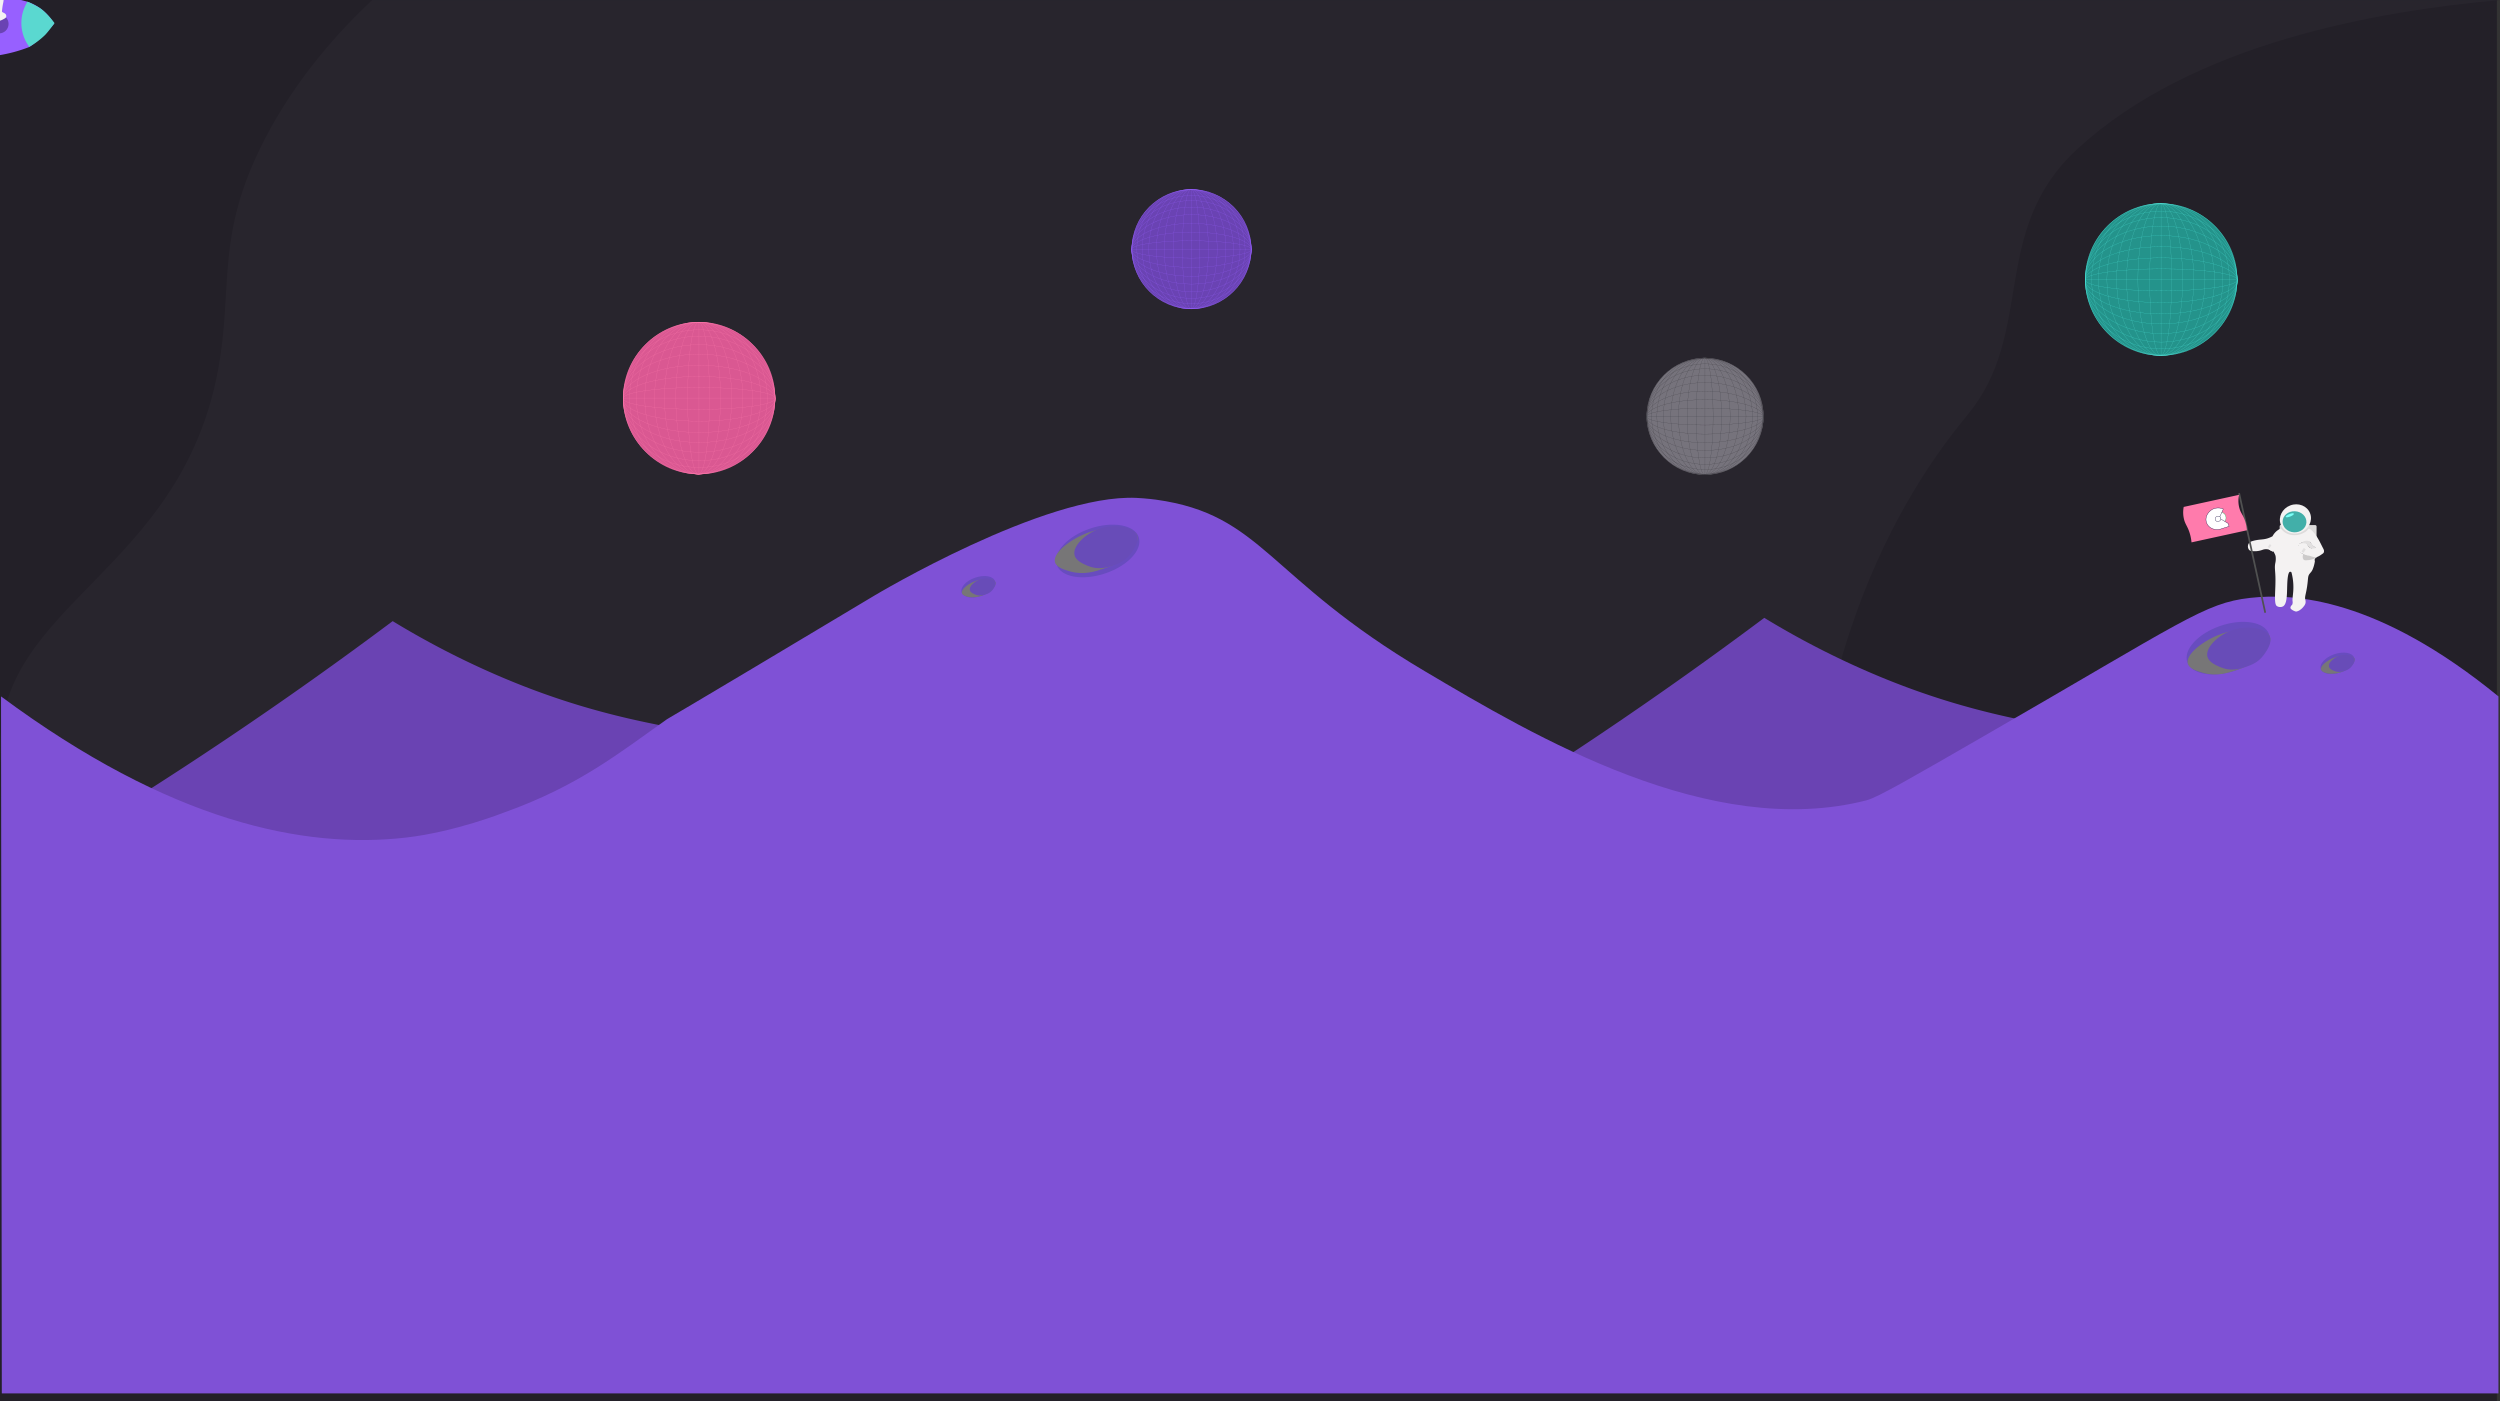<svg id="Layer_1" data-name="Layer 1" xmlns="http://www.w3.org/2000/svg" xmlns:xlink="http://www.w3.org/1999/xlink" viewBox="0 0 1602.16 898"><rect x="0" y="0" width="1602.16" height="898" fill="#333333" stroke="none"/><style><![CDATA[#gas{will-change:transform;animation:flicker .1s infinite}@keyframes flicker{0%{opacity:1}100%{opacity:.8}}]]></style><defs><linearGradient id="linear-gradient" x1="160.83" y1="367.35" x2="130.05" y2="367.35" gradientUnits="userSpaceOnUse"><stop offset="0" stop-color="#29abe2"/><stop offset="1"/></linearGradient></defs><title>header_theme_quadratic</title><rect width="1600.16" height="898" style="fill:#232028"/><path d="M1153.77,635H107C19.4,571.29.37,518.42,0,481.13-.91,387.7,115.1,368.05,139.49,238.63c10.09-53.59-2.07-86.17,29.79-148,20.8-40.4,48.78-70.53,69.06-89.6H1602c-77.32,6.92-196.71,27.12-270.84,95.44-56.82,52.37-26.52,117.35-70.41,170.43C1206.58,332.36,1151.85,442,1153.77,635Z" transform="translate(0.16 -1)" style="fill:#28252d"/><path d="M1575,594.07c-72-73.51-137.46-101.82-185-113.84-55-13.92-113.57-13-199.5-51.66a542.64,542.64,0,0,1-60-31.62c-33.14,24.78-68.3,49.83-105.5,74.84-42.34,28.47-83.63,54.39-123.5,78q-6.25,32.67-12.5,65.35l477-4.21Z" transform="translate(0.16 -1)" style="fill:#6a43b3"/><path d="M696,596.18c-72-73.51-137.46-101.82-185-113.85-55-13.92-113.57-13-199.5-51.65a542.64,542.64,0,0,1-60-31.62c-33.14,24.78-68.3,49.83-105.5,74.84-42.34,28.47-83.63,54.39-123.5,78Q16.24,584.58,10,617.26l477-4.21Z" transform="translate(0.16 -1)" style="fill:#6a43b3"/><path d="M1601,447.31c-77.26-63.16-131.13-66.31-159.25-63.13-29.18,3.3-42.44,14.76-171.27,89-44.76,25.8-67.23,38.86-74.43,40.71C1096,539.57,983.51,473,912.93,431.14,811.31,371,809.19,330.79,740.66,321.21c0,0-6.18-.83-12.49-1.13-58.82-2.75-167.8,62.51-167.8,62.51C423.79,464.38,428.43,461.1,427.17,462,397,483.33,370.56,504.71,323,521.67c0,0-31.33,12.44-62.77,16.08C194.42,545.37,108.77,527.6.5,447.31L1,894H1601Z" transform="translate(0.16 -1)" style="fill:#7f51d6"/><ellipse cx="701.78" cy="351.26" rx="27.67" ry="15.13" transform="matrix(0.95, -0.32, 0.32, 0.95, -75.61, 243.97)" style="fill:#684cbf"/><path d="M728.56,344.09c1.54,3.92-3.49,9.44-6,12.17-5.06,5.55-10.9,7.61-15.58,9.2-4.93,1.68-12.5,4.25-21.22,1.77-3.75-1.06-8.94-2.54-9.84-6-1.55-6,10.47-15.12,21.58-19C710,337.8,726.27,338.24,728.56,344.09Z" transform="translate(0.16 -1)" style="fill:#777677"/><path d="M728.57,344.09c1.49,3.93-2.06,9-3.81,11.43-3.56,5-8,6.62-11.55,7.83-3.75,1.27-9.5,3.23-16.53.17-3-1.31-7.2-3.13-8.16-6.57-1.65-5.95,7.11-14,15.54-17C713.52,336.6,726.33,338.21,728.57,344.09Z" transform="translate(0.16 -1)" style="fill:#684cb8"/><ellipse cx="626.82" cy="376.98" rx="11.3" ry="6.18" transform="translate(-87.9 221.18) rotate(-18.8)" style="fill:#684cbf"/><path d="M637.76,374.06c.63,1.59-1.43,3.85-2.45,5a18.08,18.08,0,0,1-15,4.48c-1.53-.44-3.65-1-4-2.45-.64-2.45,4.27-6.18,8.81-7.78C630.17,371.49,636.82,371.66,637.76,374.06Z" transform="translate(0.16 -1)" style="fill:#777677"/><path d="M637.76,374.06c.61,1.6-.84,3.65-1.56,4.66a8.46,8.46,0,0,1-4.71,3.2,8.68,8.68,0,0,1-6.75.07c-1.24-.54-2.94-1.28-3.34-2.68-.67-2.43,2.91-5.71,6.35-6.94C631.61,371,636.85,371.65,637.76,374.06Z" transform="translate(0.16 -1)" style="fill:#684cb8"/><ellipse cx="1427.78" cy="416.26" rx="27.67" ry="15.13" transform="translate(-57.81 481.46) rotate(-18.8)" style="fill:#684cbf"/><path d="M1454.56,409.09c1.54,3.92-3.49,9.44-6,12.17-5.06,5.55-10.9,7.61-15.58,9.2-4.93,1.68-12.5,4.25-21.22,1.77-3.75-1.06-8.94-2.54-9.84-6-1.55-6,10.47-15.12,21.58-19C1436,402.8,1452.27,403.24,1454.56,409.09Z" transform="translate(0.16 -1)" style="fill:#777677"/><path d="M1454.57,409.09c1.49,3.93-2.06,9-3.81,11.43-3.56,5-8,6.62-11.55,7.83-3.75,1.27-9.5,3.23-16.53.17-3-1.31-7.2-3.13-8.16-6.57-1.65-5.95,7.11-14,15.54-17C1439.52,401.6,1452.33,403.21,1454.57,409.09Z" transform="translate(0.16 -1)" style="fill:#684cb8"/><ellipse cx="1497.82" cy="425.98" rx="11.3" ry="6.18" transform="translate(-57.2 504.56) rotate(-18.8)" style="fill:#684cbf"/><path d="M1508.76,423.06c.63,1.59-1.43,3.85-2.45,5a18.08,18.08,0,0,1-15,4.48c-1.53-.44-3.65-1-4-2.45-.64-2.45,4.27-6.18,8.81-7.78C1501.17,420.49,1507.82,420.66,1508.76,423.06Z" transform="translate(0.16 -1)" style="fill:#777677"/><path d="M1508.76,423.06c.61,1.6-.84,3.65-1.56,4.66a8.46,8.46,0,0,1-4.71,3.2,8.68,8.68,0,0,1-6.75.07c-1.24-.54-2.94-1.28-3.34-2.68-.67-2.43,2.91-5.71,6.35-6.94C1502.61,420,1507.85,420.65,1508.76,423.06Z" transform="translate(0.16 -1)" style="fill:#684cb8"/><g id="green"><g id="globe"><g id="glob"><line x1="1384.94" y1="130.27" x2="1384.94" y2="227.45" style="fill:#24938b"/><g id="globe-2" data-name="globe"><ellipse cx="1384.98" cy="179.13" rx="48.31" ry="48.72" style="fill:#24938b"/><ellipse cx="1384.39" cy="179.13" rx="21.55" ry="48.72" style="fill:#24938b"/><ellipse cx="1384.77" cy="179.13" rx="28.32" ry="48.72" style="fill:#24938b"/><ellipse cx="1384.7" cy="179.13" rx="34.48" ry="48.72" style="fill:#24938b"/><ellipse cx="1384.7" cy="179.13" rx="39.88" ry="48.72" style="fill:#24938b"/><ellipse cx="1384.58" cy="179.13" rx="44.12" ry="48.72" style="fill:#24938b"/><ellipse cx="1384.7" cy="179.13" rx="7.05" ry="48.72" style="fill:#24938b"/><ellipse cx="1384.45" cy="179.13" rx="14.35" ry="48.72" style="fill:#24938b"/></g></g><g id="glob-2" data-name="glob"><line x1="1336.19" y1="179.1" x2="1433.37" y2="179.1" style="fill:#24938b"/><g id="globe-3" data-name="globe"><ellipse cx="1385.04" cy="179.06" rx="48.72" ry="48.31" style="fill:#24938b"/><ellipse cx="1385.04" cy="179.64" rx="48.72" ry="21.55" style="fill:#24938b"/><ellipse cx="1385.04" cy="179.27" rx="48.72" ry="28.32" style="fill:#24938b"/><ellipse cx="1385.04" cy="179.34" rx="48.72" ry="34.48" style="fill:#24938b"/><ellipse cx="1385.04" cy="179.34" rx="48.72" ry="39.88" style="fill:#24938b"/><ellipse cx="1385.04" cy="179.46" rx="48.72" ry="44.12" style="fill:#24938b"/><ellipse cx="1385.04" cy="179.34" rx="48.72" ry="7.05" style="fill:#24938b"/><ellipse cx="1385.04" cy="179.59" rx="48.72" ry="14.35" style="fill:#24938b"/></g></g></g><g id="glob-3" data-name="glob"><line x1="1384.94" y1="130.27" x2="1384.94" y2="227.45" style="fill:none;stroke:#5ae2d8;stroke-miterlimit:10;stroke-width:0.1px"/><g id="globe-4" data-name="globe"><ellipse cx="1384.98" cy="179.13" rx="48.31" ry="48.72" style="fill:none;stroke:#5ae2d8;stroke-miterlimit:10;stroke-width:0.1px"/><ellipse cx="1384.39" cy="179.13" rx="21.55" ry="48.72" style="fill:none;stroke:#5ae2d8;stroke-miterlimit:10;stroke-width:0.1px"/><ellipse cx="1384.77" cy="179.13" rx="28.32" ry="48.72" style="fill:none;stroke:#5ae2d8;stroke-miterlimit:10;stroke-width:0.1px"/><ellipse cx="1384.7" cy="179.13" rx="34.48" ry="48.72" style="fill:none;stroke:#5ae2d8;stroke-miterlimit:10;stroke-width:0.1px"/><ellipse cx="1384.7" cy="179.13" rx="39.88" ry="48.72" style="fill:none;stroke:#5ae2d8;stroke-miterlimit:10;stroke-width:0.1px"/><ellipse cx="1384.58" cy="179.13" rx="44.12" ry="48.72" style="fill:none;stroke:#5ae2d8;stroke-miterlimit:10;stroke-width:0.1px"/><ellipse cx="1384.7" cy="179.13" rx="7.05" ry="48.72" style="fill:none;stroke:#5ae2d8;stroke-miterlimit:10;stroke-width:0.1px"/><ellipse cx="1384.45" cy="179.13" rx="14.35" ry="48.72" style="fill:none;stroke:#5ae2d8;stroke-miterlimit:10;stroke-width:0.1px"/></g></g><g id="glob-4" data-name="glob"><line x1="1336.19" y1="179.1" x2="1433.37" y2="179.1" style="fill:none;stroke:#4aede1;stroke-miterlimit:10;stroke-width:0.1px"/><g id="globe-5" data-name="globe"><ellipse cx="1385.04" cy="179.06" rx="48.72" ry="48.31" style="fill:none;stroke:#4aede1;stroke-miterlimit:10;stroke-width:0.1px"/><ellipse cx="1385.04" cy="179.64" rx="48.72" ry="21.55" style="fill:none;stroke:#4aede1;stroke-miterlimit:10;stroke-width:0.1px"/><ellipse cx="1385.04" cy="179.27" rx="48.72" ry="28.32" style="fill:none;stroke:#4aede1;stroke-miterlimit:10;stroke-width:0.1px"/><ellipse cx="1385.04" cy="179.34" rx="48.72" ry="34.48" style="fill:none;stroke:#4aede1;stroke-miterlimit:10;stroke-width:0.1px"/><ellipse cx="1385.04" cy="179.34" rx="48.72" ry="39.88" style="fill:none;stroke:#4aede1;stroke-miterlimit:10;stroke-width:0.1px"/><ellipse cx="1385.04" cy="179.46" rx="48.72" ry="44.12" style="fill:none;stroke:#4aede1;stroke-miterlimit:10;stroke-width:0.1px"/><ellipse cx="1385.04" cy="179.34" rx="48.72" ry="7.05" style="fill:none;stroke:#4aede1;stroke-miterlimit:10;stroke-width:0.1px"/><ellipse cx="1385.04" cy="179.59" rx="48.72" ry="14.35" style="fill:none;stroke:#4aede1;stroke-miterlimit:10;stroke-width:0.1px"/></g></g></g><g id="black"><g id="globe-6" data-name="globe"><g id="glob-5" data-name="glob"><line x1="1092.65" y1="229.27" x2="1092.65" y2="303.94" style="fill:#76737c"/><g id="globe-7" data-name="globe"><ellipse cx="1092.67" cy="266.82" rx="37.12" ry="37.44" style="fill:#76737c"/><ellipse cx="1092.23" cy="266.82" rx="16.56" ry="37.44" style="fill:#76737c"/><ellipse cx="1092.52" cy="266.82" rx="21.76" ry="37.44" style="fill:#76737c"/><ellipse cx="1092.46" cy="266.82" rx="26.5" ry="37.44" style="fill:#76737c"/><ellipse cx="1092.46" cy="266.82" rx="30.64" ry="37.44" style="fill:#76737c"/><ellipse cx="1092.37" cy="266.82" rx="33.9" ry="37.44" style="fill:#76737c"/><ellipse cx="1092.46" cy="266.82" rx="5.42" ry="37.44" style="fill:#76737c"/><ellipse cx="1092.27" cy="266.82" rx="11.03" ry="37.44" style="fill:#76737c"/></g></g><g id="glob-6" data-name="glob"><line x1="1055.19" y1="266.79" x2="1129.86" y2="266.79" style="fill:#76737c"/><g id="globe-8" data-name="globe"><ellipse cx="1092.73" cy="266.76" rx="37.44" ry="37.12" style="fill:#76737c"/><ellipse cx="1092.73" cy="267.21" rx="37.44" ry="16.56" style="fill:#76737c"/><ellipse cx="1092.73" cy="266.92" rx="37.44" ry="21.76" style="fill:#76737c"/><ellipse cx="1092.73" cy="266.97" rx="37.44" ry="26.5" style="fill:#76737c"/><ellipse cx="1092.73" cy="266.97" rx="37.44" ry="30.64" style="fill:#76737c"/><ellipse cx="1092.73" cy="267.06" rx="37.44" ry="33.9" style="fill:#76737c"/><ellipse cx="1092.73" cy="266.97" rx="37.44" ry="5.42" style="fill:#76737c"/><ellipse cx="1092.73" cy="267.16" rx="37.44" ry="11.03" style="fill:#76737c"/></g></g></g><g id="glob-7" data-name="glob"><line x1="1092.65" y1="229.27" x2="1092.65" y2="303.94" style="fill:none;stroke:#36343a;stroke-miterlimit:10;stroke-width:0.1px"/><g id="globe-9" data-name="globe"><ellipse cx="1092.67" cy="266.82" rx="37.12" ry="37.44" style="fill:none;stroke:#36343a;stroke-miterlimit:10;stroke-width:0.1px"/><ellipse cx="1092.23" cy="266.82" rx="16.56" ry="37.44" style="fill:none;stroke:#36343a;stroke-miterlimit:10;stroke-width:0.1px"/><ellipse cx="1092.52" cy="266.82" rx="21.76" ry="37.44" style="fill:none;stroke:#36343a;stroke-miterlimit:10;stroke-width:0.1px"/><ellipse cx="1092.46" cy="266.82" rx="26.5" ry="37.44" style="fill:none;stroke:#36343a;stroke-miterlimit:10;stroke-width:0.1px"/><ellipse cx="1092.46" cy="266.82" rx="30.64" ry="37.44" style="fill:none;stroke:#36343a;stroke-miterlimit:10;stroke-width:0.1px"/><ellipse cx="1092.37" cy="266.82" rx="33.9" ry="37.44" style="fill:none;stroke:#36343a;stroke-miterlimit:10;stroke-width:0.1px"/><ellipse cx="1092.46" cy="266.82" rx="5.42" ry="37.44" style="fill:none;stroke:#36343a;stroke-miterlimit:10;stroke-width:0.1px"/><ellipse cx="1092.27" cy="266.82" rx="11.03" ry="37.44" style="fill:none;stroke:#36343a;stroke-miterlimit:10;stroke-width:0.1px"/></g></g><g id="glob-8" data-name="glob"><line x1="1055.19" y1="266.79" x2="1129.86" y2="266.79" style="fill:none;stroke:#36343a;stroke-miterlimit:10;stroke-width:0.1px"/><g id="globe-10" data-name="globe"><ellipse cx="1092.73" cy="266.76" rx="37.44" ry="37.12" style="fill:none;stroke:#36343a;stroke-miterlimit:10;stroke-width:0.1px"/><ellipse cx="1092.73" cy="267.21" rx="37.44" ry="16.56" style="fill:none;stroke:#36343a;stroke-miterlimit:10;stroke-width:0.1px"/><ellipse cx="1092.73" cy="266.92" rx="37.44" ry="21.76" style="fill:none;stroke:#36343a;stroke-miterlimit:10;stroke-width:0.1px"/><ellipse cx="1092.73" cy="266.97" rx="37.44" ry="26.5" style="fill:none;stroke:#36343a;stroke-miterlimit:10;stroke-width:0.1px"/><ellipse cx="1092.73" cy="266.97" rx="37.44" ry="30.64" style="fill:none;stroke:#36343a;stroke-miterlimit:10;stroke-width:0.1px"/><ellipse cx="1092.73" cy="267.06" rx="37.44" ry="33.9" style="fill:none;stroke:#36343a;stroke-miterlimit:10;stroke-width:0.1px"/><ellipse cx="1092.73" cy="266.97" rx="37.44" ry="5.42" style="fill:none;stroke:#36343a;stroke-miterlimit:10;stroke-width:0.1px"/><ellipse cx="1092.73" cy="267.16" rx="37.44" ry="11.03" style="fill:none;stroke:#36343a;stroke-miterlimit:10;stroke-width:0.1px"/></g></g></g><g id="ungu"><g id="globe-11" data-name="globe"><g id="glob-9" data-name="glob"><line x1="763.52" y1="121.27" x2="763.52" y2="197.69" style="fill:#6a43b3"/><g id="globe-12" data-name="globe"><ellipse cx="763.55" cy="159.69" rx="37.99" ry="38.31" style="fill:#6a43b3"/><ellipse cx="763.09" cy="159.69" rx="16.95" ry="38.31" style="fill:#6a43b3"/><ellipse cx="763.39" cy="159.69" rx="22.26" ry="38.31" style="fill:#6a43b3"/><ellipse cx="763.33" cy="159.69" rx="27.11" ry="38.31" style="fill:#6a43b3"/><ellipse cx="763.33" cy="159.69" rx="31.36" ry="38.31" style="fill:#6a43b3"/><ellipse cx="763.24" cy="159.69" rx="34.69" ry="38.31" style="fill:#6a43b3"/><ellipse cx="763.33" cy="159.69" rx="5.55" ry="38.31" style="fill:#6a43b3"/><ellipse cx="763.14" cy="159.69" rx="11.29" ry="38.31" style="fill:#6a43b3"/></g></g><g id="glob-10" data-name="glob"><line x1="725.19" y1="159.66" x2="801.6" y2="159.66" style="fill:#6a43b3"/><g id="globe-13" data-name="globe"><ellipse cx="763.6" cy="159.64" rx="38.31" ry="37.99" style="fill:#6a43b3"/><ellipse cx="763.6" cy="160.09" rx="38.31" ry="16.95" style="fill:#6a43b3"/><ellipse cx="763.6" cy="159.8" rx="38.31" ry="22.26" style="fill:#6a43b3"/><ellipse cx="763.6" cy="159.85" rx="38.31" ry="27.11" style="fill:#6a43b3"/><ellipse cx="763.6" cy="159.85" rx="38.31" ry="31.36" style="fill:#6a43b3"/><ellipse cx="763.6" cy="159.95" rx="38.31" ry="34.69" style="fill:#6a43b3"/><ellipse cx="763.6" cy="159.85" rx="38.31" ry="5.55" style="fill:#6a43b3"/><ellipse cx="763.6" cy="160.05" rx="38.31" ry="11.29" style="fill:#6a43b3"/></g></g></g><g id="glob-11" data-name="glob"><line x1="763.52" y1="121.27" x2="763.52" y2="197.69" style="fill:none;stroke:#9760ff;stroke-miterlimit:10;stroke-width:0.1px"/><g id="globe-14" data-name="globe"><ellipse cx="763.55" cy="159.69" rx="37.99" ry="38.31" style="fill:none;stroke:#9760ff;stroke-miterlimit:10;stroke-width:0.1px"/><ellipse cx="763.09" cy="159.69" rx="16.95" ry="38.31" style="fill:none;stroke:#9760ff;stroke-miterlimit:10;stroke-width:0.1px"/><ellipse cx="763.39" cy="159.69" rx="22.26" ry="38.31" style="fill:none;stroke:#9760ff;stroke-miterlimit:10;stroke-width:0.1px"/><ellipse cx="763.33" cy="159.69" rx="27.11" ry="38.31" style="fill:none;stroke:#9760ff;stroke-miterlimit:10;stroke-width:0.1px"/><ellipse cx="763.33" cy="159.69" rx="31.36" ry="38.31" style="fill:none;stroke:#9760ff;stroke-miterlimit:10;stroke-width:0.1px"/><ellipse cx="763.24" cy="159.69" rx="34.69" ry="38.31" style="fill:none;stroke:#9760ff;stroke-miterlimit:10;stroke-width:0.1px"/><ellipse cx="763.33" cy="159.69" rx="5.55" ry="38.31" style="fill:none;stroke:#9760ff;stroke-miterlimit:10;stroke-width:0.1px"/><ellipse cx="763.14" cy="159.69" rx="11.29" ry="38.31" style="fill:none;stroke:#9760ff;stroke-miterlimit:10;stroke-width:0.1px"/></g></g><g id="glob-12" data-name="glob"><line x1="725.19" y1="159.66" x2="801.6" y2="159.66" style="fill:none;stroke:#9760ff;stroke-miterlimit:10;stroke-width:0.1px"/><g id="globe-15" data-name="globe"><ellipse cx="763.6" cy="159.64" rx="38.31" ry="37.99" style="fill:none;stroke:#9760ff;stroke-miterlimit:10;stroke-width:0.1px"/><ellipse cx="763.6" cy="160.09" rx="38.31" ry="16.95" style="fill:none;stroke:#9760ff;stroke-miterlimit:10;stroke-width:0.1px"/><ellipse cx="763.6" cy="159.8" rx="38.31" ry="22.26" style="fill:none;stroke:#9760ff;stroke-miterlimit:10;stroke-width:0.1px"/><ellipse cx="763.6" cy="159.85" rx="38.31" ry="27.11" style="fill:none;stroke:#9760ff;stroke-miterlimit:10;stroke-width:0.1px"/><ellipse cx="763.6" cy="159.85" rx="38.31" ry="31.36" style="fill:none;stroke:#9760ff;stroke-miterlimit:10;stroke-width:0.1px"/><ellipse cx="763.6" cy="159.95" rx="38.31" ry="34.69" style="fill:none;stroke:#9760ff;stroke-miterlimit:10;stroke-width:0.1px"/><ellipse cx="763.6" cy="159.85" rx="38.31" ry="5.55" style="fill:none;stroke:#9760ff;stroke-miterlimit:10;stroke-width:0.1px"/><ellipse cx="763.6" cy="160.05" rx="38.31" ry="11.29" style="fill:none;stroke:#9760ff;stroke-miterlimit:10;stroke-width:0.1px"/></g></g></g><g id="pink"><g id="color"><g id="glob-13" data-name="glob"><line x1="447.94" y1="206.27" x2="447.94" y2="303.45" style="fill:#da5892"/><g id="globe-16" data-name="globe"><ellipse cx="447.98" cy="255.13" rx="48.31" ry="48.72" style="fill:#da5892"/><ellipse cx="447.39" cy="255.13" rx="21.55" ry="48.72" style="fill:#da5892"/><ellipse cx="447.77" cy="255.13" rx="28.32" ry="48.72" style="fill:#da5892"/><ellipse cx="447.7" cy="255.13" rx="34.48" ry="48.72" style="fill:#da5892"/><ellipse cx="447.7" cy="255.13" rx="39.88" ry="48.72" style="fill:#da5892"/><ellipse cx="447.58" cy="255.13" rx="44.12" ry="48.72" style="fill:#da5892"/><ellipse cx="447.7" cy="255.13" rx="7.05" ry="48.72" style="fill:#da5892"/><ellipse cx="447.45" cy="255.13" rx="14.35" ry="48.72" style="fill:#da5892"/></g></g><g id="glob-14" data-name="glob"><line x1="399.19" y1="255.1" x2="496.37" y2="255.1" style="fill:#da5892"/><g id="globe-17" data-name="globe"><ellipse cx="448.04" cy="255.06" rx="48.72" ry="48.31" style="fill:#da5892"/><ellipse cx="448.04" cy="255.64" rx="48.72" ry="21.55" style="fill:#da5892"/><ellipse cx="448.04" cy="255.27" rx="48.72" ry="28.32" style="fill:#da5892"/><ellipse cx="448.04" cy="255.34" rx="48.72" ry="34.48" style="fill:#da5892"/><ellipse cx="448.04" cy="255.34" rx="48.72" ry="39.88" style="fill:#da5892"/><ellipse cx="448.04" cy="255.46" rx="48.72" ry="44.12" style="fill:#da5892"/><ellipse cx="448.04" cy="255.34" rx="48.72" ry="7.05" style="fill:#da5892"/><ellipse cx="448.04" cy="255.59" rx="48.72" ry="14.35" style="fill:#da5892"/></g></g></g><g id="glob-15" data-name="glob"><line x1="447.94" y1="206.27" x2="447.94" y2="303.45" style="fill:none;stroke:#ff7bac;stroke-miterlimit:10;stroke-width:0.1px"/><g id="globe-18" data-name="globe"><ellipse cx="447.98" cy="255.13" rx="48.31" ry="48.72" style="fill:none;stroke:#ff7bac;stroke-miterlimit:10;stroke-width:0.1px"/><ellipse cx="447.39" cy="255.13" rx="21.55" ry="48.72" style="fill:none;stroke:#ff7bac;stroke-miterlimit:10;stroke-width:0.1px"/><ellipse cx="447.77" cy="255.13" rx="28.32" ry="48.72" style="fill:none;stroke:#ff7bac;stroke-miterlimit:10;stroke-width:0.1px"/><ellipse cx="447.7" cy="255.13" rx="34.48" ry="48.72" style="fill:none;stroke:#ff7bac;stroke-miterlimit:10;stroke-width:0.1px"/><ellipse cx="447.7" cy="255.13" rx="39.88" ry="48.72" style="fill:none;stroke:#ff7bac;stroke-miterlimit:10;stroke-width:0.1px"/><ellipse cx="447.58" cy="255.13" rx="44.12" ry="48.72" style="fill:none;stroke:#ff7bac;stroke-miterlimit:10;stroke-width:0.1px"/><ellipse cx="447.7" cy="255.13" rx="7.05" ry="48.72" style="fill:none;stroke:#ff7bac;stroke-miterlimit:10;stroke-width:0.1px"/><ellipse cx="447.45" cy="255.13" rx="14.35" ry="48.72" style="fill:none;stroke:#ff7bac;stroke-miterlimit:10;stroke-width:0.1px"/></g></g><g id="glob-16" data-name="glob"><line x1="399.19" y1="255.1" x2="496.37" y2="255.1" style="fill:none;stroke:#ff7bac;stroke-miterlimit:10;stroke-width:0.1px"/><g id="globe-19" data-name="globe"><ellipse cx="448.04" cy="255.06" rx="48.72" ry="48.31" style="fill:none;stroke:#ff7bac;stroke-miterlimit:10;stroke-width:0.1px"/><ellipse cx="448.04" cy="255.64" rx="48.72" ry="21.55" style="fill:none;stroke:#ff7bac;stroke-miterlimit:10;stroke-width:0.1px"/><ellipse cx="448.04" cy="255.27" rx="48.72" ry="28.32" style="fill:none;stroke:#ff7bac;stroke-miterlimit:10;stroke-width:0.1px"/><ellipse cx="448.04" cy="255.34" rx="48.72" ry="34.48" style="fill:none;stroke:#ff7bac;stroke-miterlimit:10;stroke-width:0.1px"/><ellipse cx="448.04" cy="255.34" rx="48.72" ry="39.88" style="fill:none;stroke:#ff7bac;stroke-miterlimit:10;stroke-width:0.1px"/><ellipse cx="448.04" cy="255.46" rx="48.72" ry="44.12" style="fill:none;stroke:#ff7bac;stroke-miterlimit:10;stroke-width:0.1px"/><ellipse cx="448.04" cy="255.34" rx="48.72" ry="7.05" style="fill:none;stroke:#ff7bac;stroke-miterlimit:10;stroke-width:0.1px"/><ellipse cx="448.04" cy="255.59" rx="48.72" ry="14.35" style="fill:none;stroke:#ff7bac;stroke-miterlimit:10;stroke-width:0.1px"/></g></g></g><g id="astronot2"><g id="astronot"><rect x="1460.74" y="337.58" width="23.66" height="11.01" rx="0.86" transform="translate(2943.76 691.73) rotate(-179.74)" style="fill:#dddbdb"/><ellipse cx="1470.89" cy="333.56" rx="10.07" ry="9.28" transform="translate(-22.75 540.73) rotate(-20.71)" style="fill:#f4f2f2"/><ellipse cx="1470.37" cy="335.41" rx="6.76" ry="7.64" transform="translate(1073.78 1789.43) rotate(-87.6)" style="fill:#42afa9"/><ellipse cx="1467.29" cy="331.3" rx="2.78" ry="0.84" transform="translate(-19.61 556.89) rotate(-21.39)" style="fill:#7afff7"/><path d="M1449.88,353.34a6.29,6.29,0,0,1,4.36,0,5.91,5.91,0,0,1,1.85,1.2,48.93,48.93,0,0,0,6.64-1.38c1.27-.28,2.59.23,3.88.06a7.43,7.43,0,0,0,2.42-.92c2.76-1.44,5.3-3.84,8.36-4.42,1.11-.22,2.91-.17,3.29.9a4.82,4.82,0,0,0,1.82,2.33,12.93,12.93,0,0,1,1.4,1,6.82,6.82,0,0,0-2.77.24,3.25,3.25,0,0,1-2.07-1.49,7.62,7.62,0,0,0-.64-1.11,1.31,1.31,0,0,0-1.3-.39,1.15,1.15,0,0,1-.24.91,1.42,1.42,0,0,1-.81.53,2.13,2.13,0,0,0-1.67-.92,1.62,1.62,0,0,0-1.22.48c-.53.61-.25,1.57-.07,2.18a5,5,0,0,0,.93,1.74c1.53,2,3.6,2.74,4.08,3.19a5.15,5.15,0,0,0,3.54,1,10.15,10.15,0,0,0,2.15-.17,12.5,12.5,0,0,0,3.87-2c.82-.53,1.3-.88,1.45-1.45a2.69,2.69,0,0,0,0-1.33,1.21,1.21,0,0,0-.1-.29c-.16-.32-.29-.66-.47-1-.45-.75-1.92-4-3.52-6.62-1.7-2.74-4.55-6.21-5.8-5.68-.38.16-.31.55-1.17,1.34a7.81,7.81,0,0,1-1.68,1.12,12.88,12.88,0,0,1-2.55,1.08,12.19,12.19,0,0,1-4.38.48,10.49,10.49,0,0,1-4.88-1.47,10.25,10.25,0,0,1-3-2.81,10.54,10.54,0,0,0-2.47,1.47,11,11,0,0,0-2.9,3.53,17.14,17.14,0,0,1-3.41,1.43c-3,.87-4.8.44-8.73,1.45-1.81.47-2.44.85-2.9,1.45a3.63,3.63,0,0,0,0,4.36c.7.77,1.71.83,3.14.9A14.14,14.14,0,0,0,1449.88,353.34Z" transform="translate(0.16 -1)" style="fill:#f4f2f2"/><path d="M1481.83,366.16c-.22.44-.49.87-.49.87-.46.68-.9,1.1-1.33,1.66-1.31,1.71-.82,2.73-1.62,8.1s-1.66,6.65-1.16,8.54a4.42,4.42,0,0,1,.09,2.34,5.39,5.39,0,0,1-1.14,2,9.1,9.1,0,0,1-2.15,2.09,5.85,5.85,0,0,1-2.6,1.16c-.59.08-3.78-1.28-3.73-2.43a2.4,2.4,0,0,1,.41-1.19c.27-.42.47-.46.69-.75a3.72,3.72,0,0,0,.3-2c-.48-2.78,1.5-7.75-.23-16.51-.17-.85-.35-1.6-.51-2.22a1.15,1.15,0,0,0-.91-.41c-.76.13-1.12,1.65-1.32,2.74-1.17,6.62.43,17.22-3.14,19.44a4,4,0,0,1-4-.2c-2.13-1.45-.67-10.26-.91-18.54-.14-4.8-.65-6.11-.06-9.1a11.81,11.81,0,0,0,.18-4.17c-.19-1.33-1.19-2.51-1.54-3.8a1.94,1.94,0,0,1-2.15-.23,3.28,3.28,0,0,1-1.11-1.86,12.3,12.3,0,0,1-.47-2.31,3,3,0,0,1,.14-1.3c.66-1.61,1.6-.09,2.32.51.87.7,2.89,3.28,4.75,3.4.62,0,1.59-.15,2.87-1.51a25.94,25.94,0,0,0,4.37,0c5.84-.5,8.84-2.8,10.17-1.46a2.22,2.22,0,0,1,0,2.91c-1,.67-3.35-2.13-4.36-1.45-.63.42-.38,2,0,2.9a5.29,5.29,0,0,0,2.47,2.57c3.55,2.06,8.23.74,9.32.41a2.25,2.25,0,0,1-.15.91c-.35,1-1.15,1.11-1.46,1.93s0,1.16,0,1.45A21.42,21.42,0,0,1,1481.83,366.16Z" transform="translate(0.16 -1)" style="fill:#f4f2f2"/><path d="M1484.08,352.1a9.27,9.27,0,0,1-1.58-1.23,16.84,16.84,0,0,1-1.36-1.59c-.7-.9-.74-1.08-1.12-1.31a3.15,3.15,0,0,0-1.68-.41,4.25,4.25,0,0,0-2.55.67,8.55,8.55,0,0,1-1.07.59,1.35,1.35,0,0,0-.66.65,5.49,5.49,0,0,1,2.58-.25,2.77,2.77,0,0,1,1.2.41c.5.33.57.67,1.11,1.32a4.77,4.77,0,0,0,1.12,1.07,4.11,4.11,0,0,0,2.81.46A4.59,4.59,0,0,0,1484.08,352.1Z" transform="translate(0.16 -1)" style="fill:#e2e0e0"/><path d="M1477,360.05a4.35,4.35,0,0,0,1,0c1.25-.11,1-.05,1.52-.12a12.25,12.25,0,0,0,2-.39A14.23,14.23,0,0,0,1483,359l1.84-.79a7.91,7.91,0,0,1-2.69-.36c-1-.29-2-.53-2.87-.9s-1.91-.47-2.74-.91c-.14-.08-.3-.13-.44-.22a5.27,5.27,0,0,0-.38,1,4.47,4.47,0,0,0-.15,1,3.35,3.35,0,0,0,.36,1.5,1.29,1.29,0,0,0,.4.48A1.4,1.4,0,0,0,1477,360.05Z" transform="translate(0.16 -1)" style="fill:#cccaca"/><path d="M1478.14,349.81a46.88,46.88,0,0,1,.74,5.59,3.33,3.33,0,0,0,0,.49,3.14,3.14,0,0,0,.49,1.25,19.28,19.28,0,0,1-2-.56c-.39-.14-.79-.32-1.59-.67a17.83,17.83,0,0,1-1.79-.83,3.55,3.55,0,0,1-1.52-1.42,3.21,3.21,0,0,1-.18-2,1.83,1.83,0,0,1,.37-.88,2.34,2.34,0,0,1,.4-.35,1.65,1.65,0,0,1,.6-.28,1.59,1.59,0,0,1,.92.11,3.87,3.87,0,0,1,1.55,1.07,2.3,2.3,0,0,0,.59-.61,2,2,0,0,0,.22-1.44l.41.14A3.36,3.36,0,0,1,1478.14,349.81Z" transform="translate(0.16 -1)" style="fill:#f4f2f2"/><rect x="1475.42" y="352.32" width="1.56" height="2.72" rx="0.12" transform="translate(2533.2 1442.34) rotate(-147.6)" style="fill:#e2e0e0"/><path d="M1429.53,347.53" transform="translate(0.16 -1)" style="fill:#f9f9f9"/></g><rect x="1453.71" y="349.83" width="1.31" height="2.27" rx="0.1" transform="translate(2494.41 1425.61) rotate(-147.6)" style="fill:#e2e0e0"/><path d="M1473.14,353.34" transform="translate(0.16 -1)" style="fill:#f4f2f2"/><rect x="1442.61" y="316.22" width="1.12" height="78.46" transform="translate(-42.45 315.28) rotate(-12.33)" style="fill:#505151"/><path d="M1439.81,340.84l-35.51,7.75a28.52,28.52,0,0,0-1.55-7.1c-1.14-3.16-2.17-4.24-3-6.79a18.39,18.39,0,0,1-.45-8.83l35.51-7.76a17.31,17.31,0,0,0,.75,10.25c.79,1.86,1.68,2.82,2.66,5.37A24.32,24.32,0,0,1,1439.81,340.84Z" transform="translate(0.16 -1)" style="fill:#ff7bac"/></g><g id="pacman"><circle cx="1423.02" cy="332.88" r="3.37" transform="translate(-31.67 470.42) rotate(-18.61)" style="fill:#fff;stroke:#00b949;stroke-miterlimit:10;stroke-width:0.2px"/><path id="mouth" d="M1423.12,340c-3.81,1.22-7.85-.55-9.14-3.92-1.41-3.71,1.14-7.64,4.47-9a8.34,8.34,0,0,1,6.22.12c-.37.87-.75,1.75-1.15,2.64-.48,1.06-1,2.1-1.44,3.11,1.21.79,2.22,1.41,2.93,1.83l2.68,1.61h0c.06.17.13.35.19.53l.49,1.37h0l-1.65.56C1425.51,339.22,1424.3,339.6,1423.12,340Z" transform="translate(0.16 -1)" style="fill:#fff;stroke:#0b0035;stroke-miterlimit:10;stroke-width:0.2px"/><ellipse cx="1421.29" cy="333.62" rx="1.84" ry="1.7" transform="translate(-32 469.9) rotate(-18.61)" style="fill:#fff;stroke:#0b0035;stroke-miterlimit:10;stroke-width:0.2px"/><animateMotion xlink:href="#ship" dur="20s" begin="0s" fill="freeze" rotate="auto" repeatCount="indefinite"><mpath xlink:href="#rute" /> </animateMotion></g><path id="rute" d="M242.8,296.51A67.89,67.89,0,0,0,250,310c8.21,11.59,18.64,17.56,27.48,22,31.63,15.79,80.7,30.56,85.52,32,23.47-1.41,64.31-6.36,104.15-25.82A215.08,215.08,0,0,0,505,315c6.28-4.81,22.55-17.82,36-35,26.53-33.88,15.22-49.59,41-97,7.74-14.24,19.42-35.26,42-55,5.19-4.53,10.8-8.87,47-30,41.29-24.1,62.12-36.17,71-37,43.29-4,78.06,33.65,83,39,14.29,15.49,14.47,23.65,32.52,63.25,0,0,47.22,91.71,96.33,148,5,5.69,10.22,11.42,17,14.76,11.39,5.59,29.57,22.09,57.12,26.45,22.25,3.52,39.2-1.26,61-7.43,13.93-3.93,26.53-7.62,40-18a91.14,91.14,0,0,0,23-26,87.61,87.61,0,0,0,12-43c0-9,0-26-12-42a60.71,60.71,0,0,0-29-21c-29.27-9.64-55.46,8.22-61,12-3.32,2.26-28.83,20.26-34,53-3.27,20.67,3.3,36.31,12,57,8.3,19.74,13.82,32.89,28,43,23.27,16.59,51.22,11.71,59,10,24.64-5.4,39-21.07,58.31-42,5.43-5.91,25.53-28.4,41.69-64,11.24-24.75,7.3-26.59,20-53,9.24-19.21,10.93-17.42,30-52,14-25.33,15.4-30.53,25-43a153.29,153.29,0,0,1,30-30c8.82-6.56,17.56-13.07,31-17a80.83,80.83,0,0,1,36-2,147.88,147.88,0,0,1,45.15,44.82c25.85,40.38,21.78,80.71,22,97.18.25,18.68-1.09,40.34-16.23,51.27-21.06,15.19-54,1.44-78-8.52l-21.35-8.86c-51.18-21.25-89.5-67.7-138-94.57-15.81-8.77-33.45-17-48.1-27.55s-31.48-20.18-49.54-19.36c-8.12,0-18.11.52-26.23.52-30.63,4-61.86,18.16-83.49,40.23C978.6,169.4,940.73,188,912.83,214,868.69,214,824,224.81,783,240.93c-42.08,16.51-93.24-15-128.09-43.81C614.76,164,568.27,131.43,522.8,106.2,484.59,85,438.2,107,415,112.73A308.36,308.36,0,0,0,340,142c-12.29,11.34-25.67,23.7-40,37-32.94,30.56-36.23,33.85-41,41C257.28,222.58,230.45,263.8,242.8,296.51Z" transform="translate(0.16 -1)" style="fill:none"/><g id="ship" transform="scale (1, 1) translate(-230.4, -350.8)"><path d="M247.23,352.76A114.54,114.54,0,0,0,169.34,358c-.26,2.62-.43,5.47-.46,8.5a96.29,96.29,0,0,0,.46,10.57,95.09,95.09,0,0,0,79.72,4.83,66.49,66.49,0,0,0,9.66-8.09c3.14-3.19,6.39-7.08,6.2-6.85a31.91,31.91,0,0,0-17.69-14.24Z" transform="translate(0.16 -1)" style="fill:#9760ff"/><path d="M194.14,350c0,.92-2.84.68-11.09,3.39s-10.15,3.48-10.15,3.48a11.8,11.8,0,0,1-2.65.88c-4.42.7-9.83-2.29-9.83-4.72,0-3.24,9.65-6.4,17.66-6.76C186.32,345.93,194.22,348.48,194.14,350Z" transform="translate(0.16 -1)" style="fill:#fa72af"/><path d="M192.56,386.26c0-.92-2.79-.87-10.84-4.14-7.9-3.22-9.88-4.16-9.89-4.16a11.66,11.66,0,0,0-2.58-1.07c-4.36-1-10,1.62-10.12,4-.22,3.24,9.18,7.05,17.15,7.95C184.47,389.81,192.53,387.81,192.56,386.26Z" transform="translate(0.16 -1)" style="fill:#fa72af"/><path d="M169.11,376.65l-8.28-.69V359l8.28-.92Z" transform="translate(0.16 -1)" style="fill:#76737c"/><path id="gas" d="M160.83,375.73l-30.78-2.52V361.72L160.83,359Z" transform="translate(0.16 -1)" style="fill:url(#linear-gradient)"/><ellipse cx="176.67" cy="366.68" rx="17.12" ry="1.49" style="fill:#fa72af"/><circle cx="209.13" cy="366.12" r="7.7" style="fill:#6a43b3"/><circle cx="229.81" cy="366.12" r="6.09" style="fill:#6a43b3"/><path d="M247.88,352.88A25.59,25.59,0,0,0,249,381.8a50,50,0,0,0,10.07-7.52c1.92-1.9,6.13-7.66,6.13-7.66s-5.2-7.23-10.12-10.13A60.12,60.12,0,0,0,247.88,352.88Z" transform="translate(0.16 -1)" style="fill:#5ad8d0"/><g id="astronot-2" data-name="astronot"><rect x="208.26" y="326.96" width="19.34" height="9" rx="0.86" transform="translate(-1.31 -0.03) rotate(-0.26)" style="fill:#dddbdb"/><ellipse cx="219.31" cy="323.67" rx="7.59" ry="8.23" transform="translate(-160.85 413.34) rotate(-69.29)" style="fill:#f4f2f2"/><ellipse cx="219.73" cy="325.19" rx="6.25" ry="5.52" transform="translate(-13.27 8.5) rotate(-2.4)" style="fill:#42afa9"/><ellipse cx="222.25" cy="321.83" rx="0.68" ry="2.27" transform="matrix(0.36, -0.93, 0.93, 0.36, -158.3, 410.41)" style="fill:#7afff7"/><path d="M232.71,339.88a2.63,2.63,0,0,0-1.31.94A40.42,40.42,0,0,1,226,339.7c-1-.23-2.13.18-3.18.05a6.3,6.3,0,0,1-2-.76c-2.25-1.17-4.33-3.13-6.83-3.61-.91-.18-2.38-.13-2.69.73a3.91,3.91,0,0,1-1.49,1.91,10.46,10.46,0,0,0-1.14.84,5.55,5.55,0,0,1,2.26.2,2.61,2.61,0,0,0,1.69-1.22,7.26,7.26,0,0,1,.52-.9,1.09,1.09,0,0,1,1.07-.32.94.94,0,0,0,.19.74,1.26,1.26,0,0,0,.66.43,1.8,1.8,0,0,1,1.37-.75,1.32,1.32,0,0,1,1,.39c.43.5.2,1.29.06,1.78a4.21,4.21,0,0,1-.76,1.43,12.84,12.84,0,0,1-3.34,2.61,4.23,4.23,0,0,1-2.89.78,17.36,17.36,0,0,1-1.76-.13c-1.16-.11-2.57-.5-3-1.59a6.94,6.94,0,0,0-1.2-2,.56.56,0,0,1-.17-.33.53.53,0,0,1,.08-.24c.14-.26.24-.54.39-.79.36-.61,1.56-3.31,2.87-5.41s3.73-5.08,4.75-4.65c.3.13.25.45,1,1.1a6.38,6.38,0,0,0,1.38.92,10.94,10.94,0,0,0,2.08.88,10.22,10.22,0,0,0,3.58.4,8.7,8.7,0,0,0,4-1.21,8.15,8.15,0,0,0,2.46-2.3,8.93,8.93,0,0,1,2,1.21,9,9,0,0,1,2.37,2.88,7.73,7.73,0,0,1,2.25,1.59,3.7,3.7,0,0,1,1,2.82,3.46,3.46,0,0,1-1,2.41,2.17,2.17,0,0,1-2.45.06,1.25,1.25,0,0,1-.07-1.57c.33-.43.38-1.06.9-1.23.16-.18.35-.45.51-.64s.58-.06.73.12a1.22,1.22,0,0,1,.25.67C233.55,337.67,232.82,339.18,232.71,339.88Z" transform="translate(0.16 -1)" style="fill:#f9f9f9"/><path d="M207.86,344.7V345l0-1.9c0,1.8.07,3.33.14,4.5a14.88,14.88,0,0,0,.53,3.79,9.09,9.09,0,0,0,1.15,2.56,16.3,16.3,0,0,0,2.7,2.62,28.36,28.36,0,0,1,2.83,2.39,2.16,2.16,0,0,1,.2,1.86l-.4,1.4a27.78,27.78,0,0,0-.91,3.81,4.9,4.9,0,0,0-.07,1.91,4.28,4.28,0,0,0,.93,1.62,7.34,7.34,0,0,0,1.76,1.71,4.79,4.79,0,0,0,2.12.95,2.91,2.91,0,0,0,2.08-.34,2.17,2.17,0,0,0,1-1.65,2,2,0,0,0-.33-1c-.22-.34-.39-.37-.57-.61s-.27-.8-.24-1.65a15.62,15.62,0,0,1,.94-3.24c.1-.31,1.73-6.27,1.88-7.48a6.7,6.7,0,0,0,.06-2.16,7.3,7.3,0,0,0-1.66-3.25c-.21-.26-.39-.46-.52-.6a4.15,4.15,0,0,1,1.63,1,4.41,4.41,0,0,1,1.11,2c.33,1.07.13,1.63.38,3.6.18,1.45.22,3,.46,4.43a12.74,12.74,0,0,0,.63,2.36,2.78,2.78,0,0,0,.47.92,2.89,2.89,0,0,0,2.3.8,8.4,8.4,0,0,0,2.3-.46,9.62,9.62,0,0,0,1.29-.58c1.26-.66,1.89-1,2.12-1.6a2.1,2.1,0,0,0-.24-1.72c-.55-.82-1.7-1-2.42-1.65,0-.65.12-1.68.29-2.93.44-3.17,1-4.06.63-5.9a4.88,4.88,0,0,0-1.34-2.9c-.56-.51-.85-.43-1.22-.92-.69-.93-.31-2.22-.14-3.41s1-2.06,1.26-3.11a1.57,1.57,0,0,0,1.76-.19,2.7,2.7,0,0,0,.9-1.52,10.23,10.23,0,0,0,.39-1.89,2.37,2.37,0,0,0-.12-1.06c-.54-1.32-1.31-.07-1.9.42a35.54,35.54,0,0,1-3.88,2.78c-1.08.68-2.31,1.43-2.59,2.68a3.55,3.55,0,0,0-2.62-.32,24.23,24.23,0,0,0-3.67.79,6.69,6.69,0,0,1-1.95.08c-.62,0-1.24,0-1.86,0a62.41,62.41,0,0,1-7.62.33l.12.74" transform="translate(0.16 -1)" style="fill:#f4f2f2"/><path d="M228,365.35c1,0,1.5,0,1.6-.19.19-.34-.57-.81-1.24-2.21a9,9,0,0,1-.56-1.58,11.86,11.86,0,0,1-.37-2.09,18.75,18.75,0,0,1-.12-3.21,14.81,14.81,0,0,0,.07-2,3.89,3.89,0,0,0-.46-1.87,4.2,4.2,0,0,0-1.44-1.34,5.34,5.34,0,0,0-1.2-.65,4.37,4.37,0,0,0-2.7,0,8.12,8.12,0,0,1,1.62,1.36,3.92,3.92,0,0,1,.9,2.32c.54,4.88.91,7.26.91,7.26a8,8,0,0,0,.83,3,2.48,2.48,0,0,0,.57.72,2,2,0,0,0,.75.42A2.45,2.45,0,0,0,228,365.35Z" transform="translate(0.16 -1)" style="fill:#d8d4d4"/><path d="M208.52,338.83a7.62,7.62,0,0,0,1.29-1,12.16,12.16,0,0,0,1.11-1.3c.58-.73.61-.87.92-1.07a2.64,2.64,0,0,1,1.37-.33,3.55,3.55,0,0,1,2.08.54,7,7,0,0,0,.88.49,1.07,1.07,0,0,1,.54.53,4.41,4.41,0,0,0-2.11-.2,2.37,2.37,0,0,0-1,.33c-.41.28-.47.55-.91,1.08a3.65,3.65,0,0,1-.92.87,3.28,3.28,0,0,1-2.29.38A3.42,3.42,0,0,1,208.52,338.83Z" transform="translate(0.16 -1)" style="fill:#e2e0e0"/><path d="M214.28,345.33a3.32,3.32,0,0,1-.85,0c-1-.09-.81,0-1.24-.1a10.08,10.08,0,0,1-1.6-.31c-.11,0-.33-.1-1.19-.46-.6-.24-1.11-.46-1.51-.64a6.57,6.57,0,0,0,2.2-.29c.77-.25,1.6-.44,2.35-.75a23.3,23.3,0,0,0,2.23-.74,4,4,0,0,0,.36-.17,3.79,3.79,0,0,1,.32.81,4.41,4.41,0,0,1,.12.85,2.75,2.75,0,0,1-.3,1.23,1,1,0,0,1-.32.39A1.21,1.21,0,0,1,214.28,345.33Z" transform="translate(0.16 -1)" style="fill:#cccaca"/><rect x="214.39" y="334.61" width="18.47" height="12.36" rx="0.48" transform="translate(-13.92 8.67) rotate(-2.4)" style="fill:#515151;stroke:#c4c4c4;stroke-miterlimit:10;stroke-width:0.05px"/><path d="M213.37,337a41.77,41.77,0,0,0-.74,4.49,2.72,2.72,0,0,1,0,.4,2.87,2.87,0,0,1-.41,1,14,14,0,0,0,1.49-.51,9,9,0,0,0,1.22-.59,20.07,20.07,0,0,0,1.67-1.13,3.36,3.36,0,0,0,.89-1,2.72,2.72,0,0,0,.21-1.37,1.37,1.37,0,0,0-.25-.69,1.55,1.55,0,0,0-.29-.27,1,1,0,0,0-.44-.2,1.13,1.13,0,0,0-.7.11,3.45,3.45,0,0,0-1.21.91,1.42,1.42,0,0,1-.41-.47,1.52,1.52,0,0,1-.12-1.14l-.32.12A3,3,0,0,0,213.37,337Z" transform="translate(0.16 -1)" style="fill:#f4f2f2"/><rect x="214.32" y="339.01" width="1.28" height="2.22" rx="0.12" transform="translate(-148.63 167.14) rotate(-32.4)" style="fill:#e2e0e0"/><path d="M233.71,335a4.3,4.3,0,0,0-2.35,1.47,2.29,2.29,0,0,0-.66,1.75,1.69,1.69,0,0,0,.54,1,2.26,2.26,0,0,0,1.86.51,4.07,4.07,0,0,0,.91-1.56A4.33,4.33,0,0,0,233.71,335Z" transform="translate(0.16 -1)" style="fill:#f4f4f4"/><g id="pacman-2" data-name="pacman" style="opacity:0.28"><circle cx="224.76" cy="340.47" r="1.02" transform="translate(-28.47 19.73) rotate(-4.97)" style="fill:#fff;stroke:#00b949;stroke-miterlimit:10;stroke-width:0.05px"/><path id="mouth-2" data-name="mouth" d="M224.28,342.56a2.2,2.2,0,0,1-2.41-1.8,2.23,2.23,0,0,1,1.95-2.33,2.47,2.47,0,0,1,1.83.48l-.53.69c-.22.28-.43.55-.65.81.31.32.56.58.74.75l.67.67h0l0,.17,0,.44h0l-.52,0Z" transform="translate(0.16 -1)" style="fill:#fff;stroke:#0b0035;stroke-miterlimit:10;stroke-width:0.05px"/><ellipse cx="224.19" cy="340.56" rx="0.56" ry="0.52" transform="translate(-28.48 19.69) rotate(-4.97)" style="fill:#fff;stroke:#0b0035;stroke-miterlimit:10;stroke-width:0.05px"/></g></g></g></svg>
